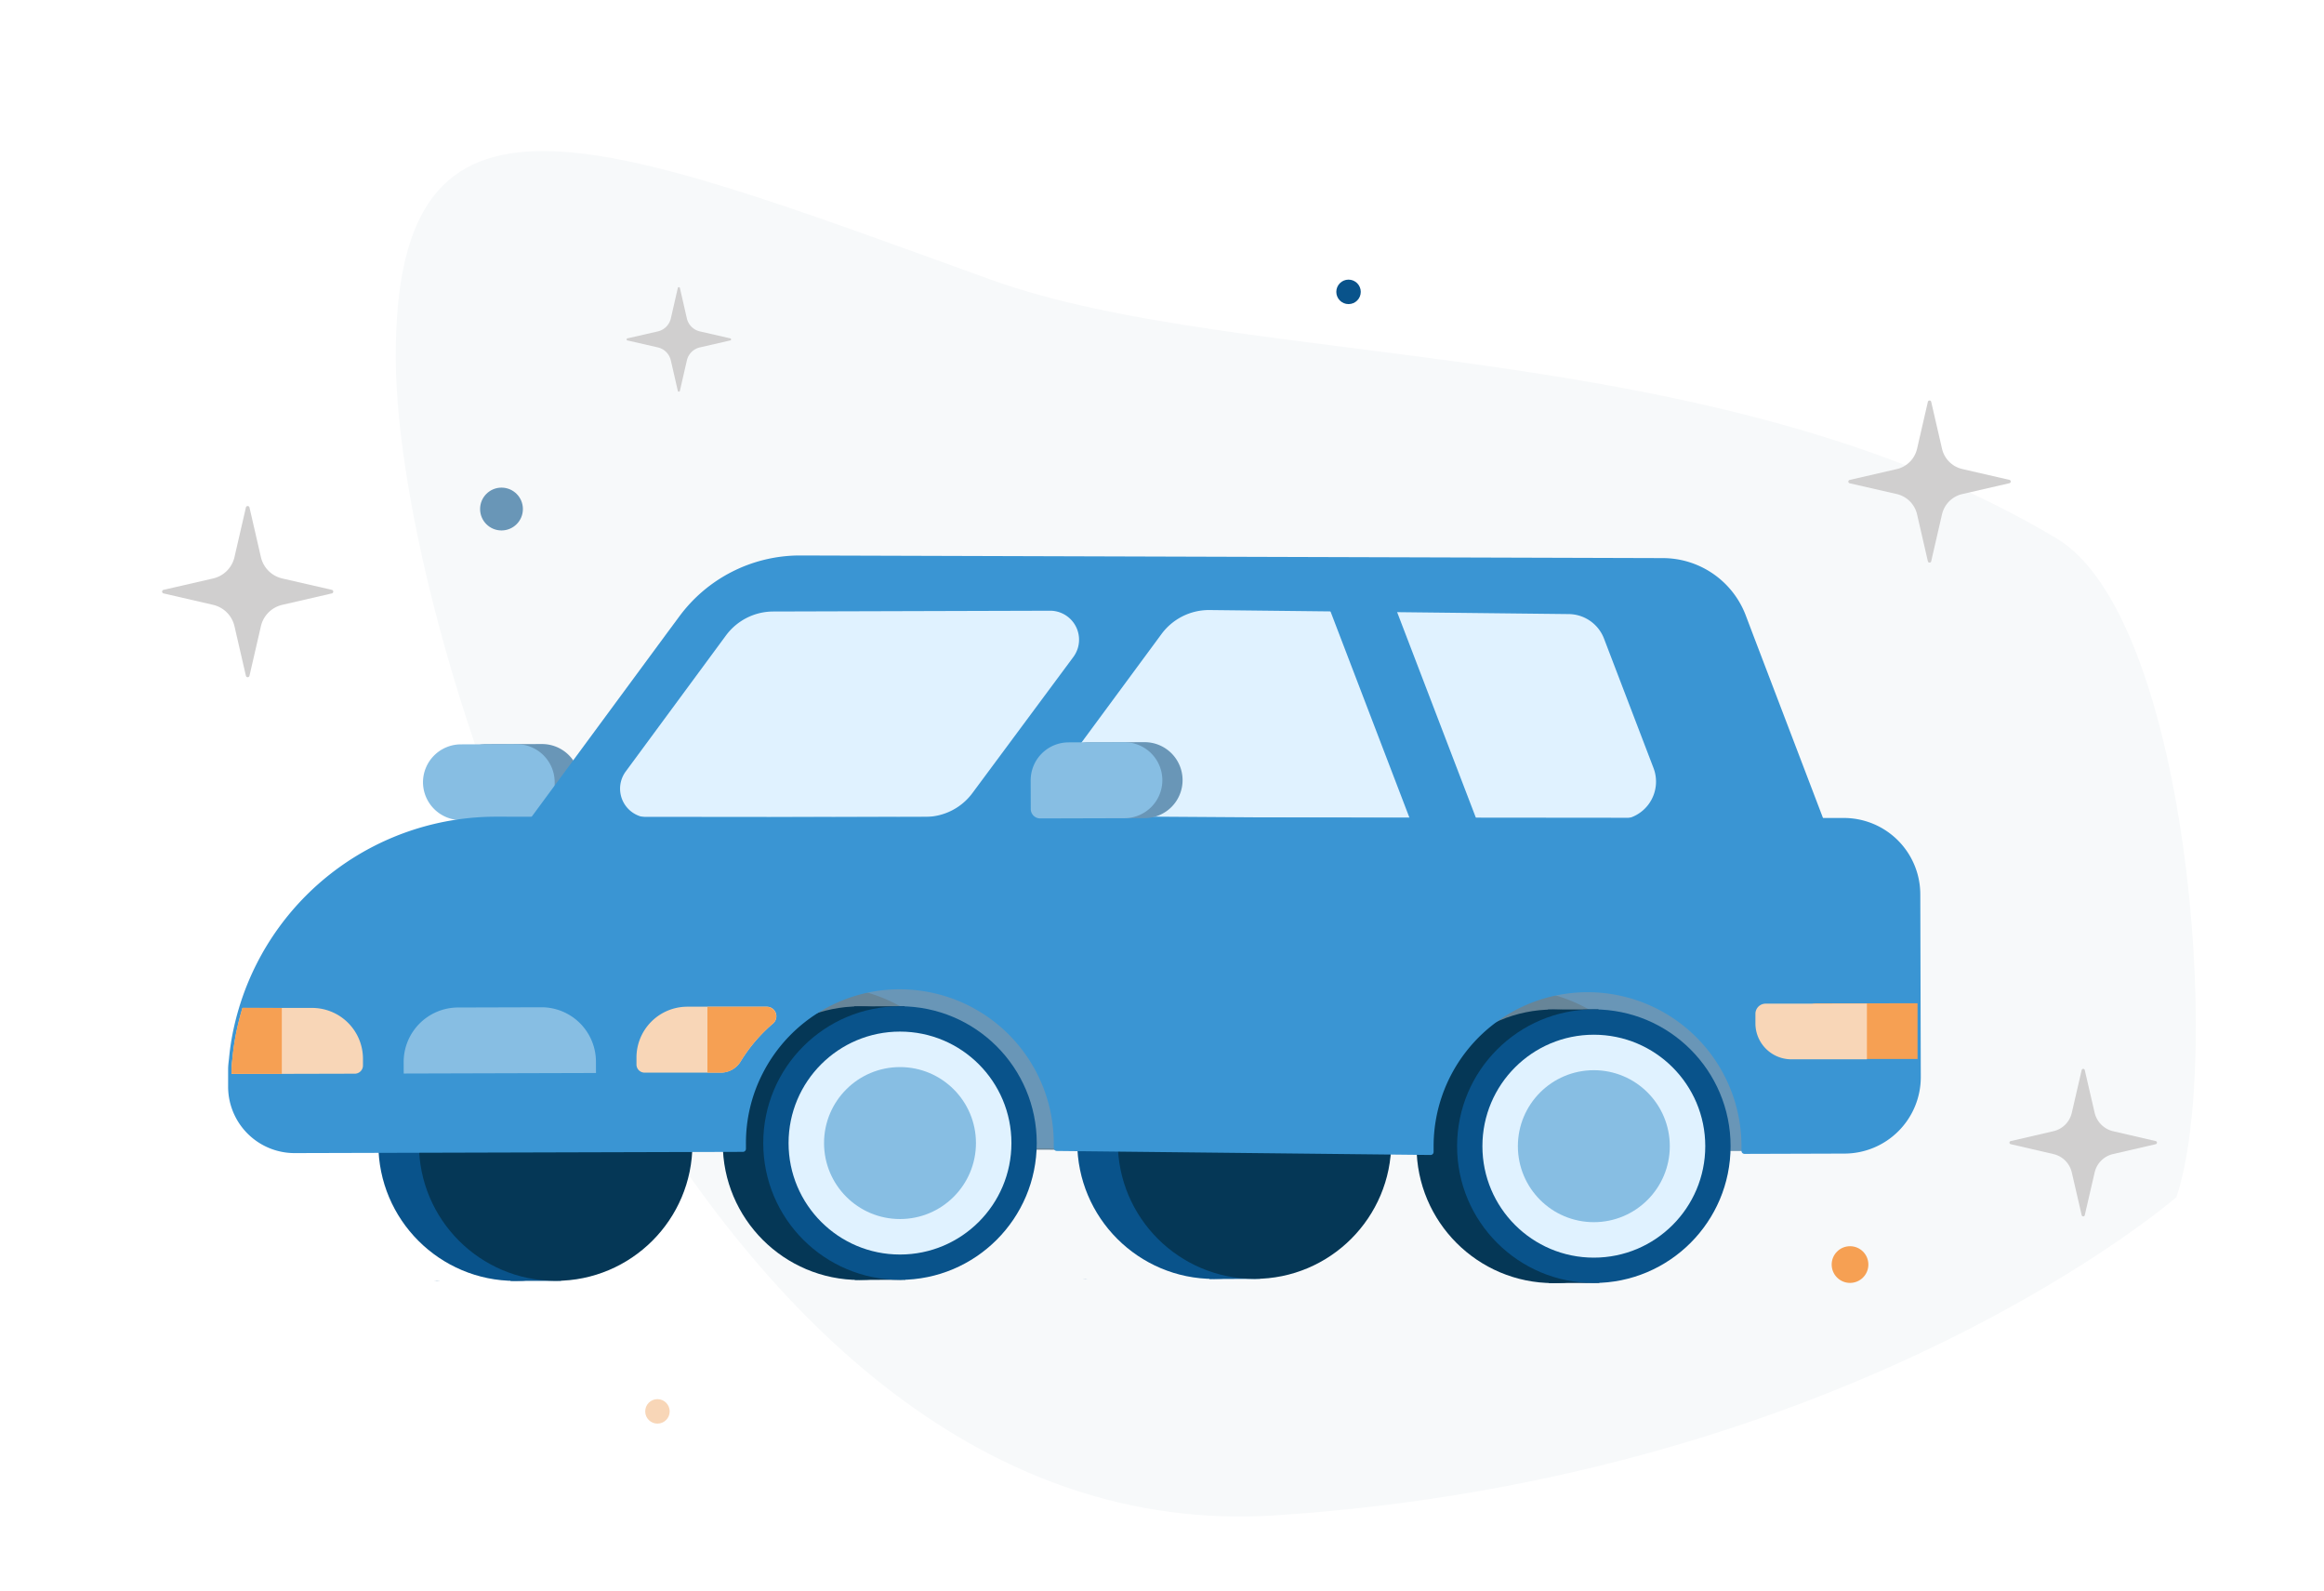 <svg xmlns="http://www.w3.org/2000/svg" viewBox="0 0 380 260"><defs><style>.cls-1{fill:#f7f9fa;}.cls-2{fill:#f8d6b7;}.cls-3{fill:#f6a053;}.cls-4{fill:#6996b7;}.cls-5{fill:#87bee3;}.cls-6{fill:#09538b;}.cls-7{fill:#053756;}.cls-11,.cls-8{fill:#3a95d3;}.cls-9{fill:#e0f2ff;}.cls-10{fill:#678598;}.cls-11{stroke:#3a95d3;stroke-linejoin:round;}.cls-12{fill:#d0cfcf;}</style></defs><g id="Layer_2" data-name="Layer 2"><path class="cls-1" d="M355.87,195.69C363.46,173,357.64,100.74,336.26,88,280.05,54.41,203.5,60.71,161.94,45.69,97.3,22.32,64.58,8.8,64.71,58.5S113.82,253.86,208.5,247.71,355.87,195.69,355.87,195.69Z"/><circle class="cls-2" cx="107.5" cy="230.71" r="2"/><circle class="cls-3" cx="302.5" cy="206.71" r="3"/></g><g id="Layer_1" data-name="Layer 1"><path class="cls-4" d="M74.86,121.61H88.62a6.21,6.21,0,0,1,6.21,6.21v0A6.21,6.21,0,0,1,88.62,134H79.51a6.21,6.21,0,0,1-6.21-6.21v-4.66a1.55,1.55,0,0,1,1.55-1.55Z" transform="translate(168.49 255.4) rotate(179.84)"/><path class="cls-5" d="M70.72,121.62H84.48a6.21,6.21,0,0,1,6.21,6.21v0A6.21,6.21,0,0,1,84.48,134H75.37a6.21,6.21,0,0,1-6.21-6.21v-4.66a1.55,1.55,0,0,1,1.55-1.55Z" transform="translate(160.21 255.44) rotate(179.84)"/><circle class="cls-6" cx="84.23" cy="187.02" r="22.36"/><rect class="cls-6" x="83.41" y="164.66" width="8.28" height="44.71" transform="translate(-0.52 0.25) rotate(-0.16)"/><circle class="cls-7" cx="90.86" cy="187.01" r="22.36"/><circle class="cls-6" cx="198.5" cy="186.7" r="22.36"/><rect class="cls-6" x="197.68" y="164.34" width="8.28" height="44.71" transform="translate(-0.52 0.57) rotate(-0.16)"/><circle class="cls-7" cx="205.13" cy="186.69" r="22.36"/><path class="cls-6" d="M64.42,209.44h-.83v0C63.87,209.43,64.14,209.44,64.42,209.44Z"/><path class="cls-6" d="M71.88,209.39v0h-.83C71.33,209.42,71.6,209.41,71.88,209.39Z"/><path class="cls-6" d="M170.41,209.14h-.83v0Z"/><path class="cls-6" d="M177.87,209.09v0H177C177.32,209.12,177.59,209.11,177.87,209.09Z"/><path class="cls-6" d="M71.75,164.7V166a21.79,21.79,0,0,0-4.14-1,22.62,22.62,0,0,1,3.31-.26Z"/><path class="cls-6" d="M71.75,164.73V166a21.79,21.79,0,0,0-4.14-1,22.62,22.62,0,0,1,3.31-.26C71.2,164.7,71.48,164.71,71.75,164.73Z"/><path class="cls-8" d="M298.29,134.26,86.57,134l.2-.27,22.28-30.23,2-2.7a24.52,24.52,0,0,1,19.68-10l141.12.43a14.52,14.52,0,0,1,13.58,9.31l1.24,3.27L298.19,134Z"/><path class="cls-9" d="M175.5,107.4,159,129.64a9.61,9.61,0,0,1-7.71,3.89l-45.14.13a4.74,4.74,0,0,1-3.83-7.56l16.38-22.22a9.63,9.63,0,0,1,7.73-3.92l45.25-.13A4.74,4.74,0,0,1,175.5,107.4Z"/><path class="cls-9" d="M264.57,134l-87.21-.58a4.74,4.74,0,0,1-3.83-7.56l16.39-22.22a9.65,9.65,0,0,1,7.73-3.92l58.79.66a6.24,6.24,0,0,1,5.83,4l8.1,21.17A6.23,6.23,0,0,1,264.57,134Z"/><path class="cls-8" d="M242.14,136.9l-10.86,0a12.13,12.13,0,0,0-.73-3l-13.4-35,10.85,0,13.41,35A12.7,12.7,0,0,1,242.14,136.9Z"/><polygon class="cls-10" points="288.69 161.61 92.44 161.33 92.52 187.83 288.76 188.11 288.69 161.61"/><path class="cls-4" d="M301.07,146.3l.08,29.72a12.06,12.06,0,0,1-12,12.09l-16.32,0c0-.27,0-.55,0-.83a25.67,25.67,0,0,0-51.34.15c0,.27,0,.55,0,.83l-61.11-.66c0-.27,0-.56,0-.83A25.67,25.67,0,0,0,140.88,162a26.46,26.46,0,0,0-6.21-.74A25.68,25.68,0,0,0,109.07,187c0,.28,0,.56,0,.83l-60.8.17a10.37,10.37,0,0,1-10.45-10.23c0-1,0-2,.08-3A43.38,43.38,0,0,1,81.11,134l207.88.24A12.06,12.06,0,0,1,301.07,146.3Z"/><circle class="cls-7" cx="140.54" cy="186.87" r="22.36"/><rect class="cls-7" x="139.71" y="164.5" width="8.28" height="44.71" transform="translate(-0.52 0.4) rotate(-0.16)"/><circle class="cls-6" cx="147.16" cy="186.85" r="22.36"/><circle class="cls-9" cx="147.16" cy="186.85" r="18.22"/><circle class="cls-5" cx="147.16" cy="186.85" r="12.42"/><circle class="cls-7" cx="253.98" cy="187.38" r="22.36"/><rect class="cls-7" x="253.16" y="165.01" width="8.28" height="44.71" transform="translate(-0.52 0.72) rotate(-0.16)"/><circle class="cls-6" cx="260.61" cy="187.36" r="22.36"/><circle class="cls-9" cx="260.61" cy="187.36" r="18.22"/><circle class="cls-5" cx="260.61" cy="187.36" r="12.42"/><path class="cls-11" d="M313.49,146.26l.08,29.73a12,12,0,0,1-12,12.08l-16.32.05c0-.28,0-.56,0-.83a25.67,25.67,0,0,0-25.74-25.6,26,26,0,0,0-6.21.78,25.68,25.68,0,0,0-19.39,25c0,.28,0,.56,0,.83l-61.11-.66c0-.27,0-.55,0-.82a25.67,25.67,0,0,0-25.74-25.6,25.39,25.39,0,0,0-12.61,3.35,25.7,25.7,0,0,0-10.25,10.79,25.38,25.38,0,0,0-2.73,11.6c0,.27,0,.55,0,.83l-73.22.2a10.37,10.37,0,0,1-10.45-10.23c0-.72,0-1.44,0-2.16,0-.27,0-.55,0-.83,0-.55.08-1.11.14-1.65a40.51,40.51,0,0,1,.78-5c.25-1.13.54-2.23.87-3.32.08-.28.17-.55.26-.83A43.41,43.41,0,0,1,81.11,134l220.3.21A12,12,0,0,1,313.49,146.26Z"/><path class="cls-2" d="M59.35,173.07v1.11A1.34,1.34,0,0,1,58,175.51l-20.14.05c0-.27,0-.55,0-.83,0-.55.08-1.11.14-1.65a40.51,40.51,0,0,1,.78-5c.25-1.13.54-2.23.87-3.32l11.29,0A8.32,8.32,0,0,1,59.35,173.07Z"/><path class="cls-2" d="M126.41,167.3a25.82,25.82,0,0,0-5.3,6.2,3.8,3.8,0,0,1-3.2,1.84l-12.51,0a1.33,1.33,0,0,1-1.33-1.32v-1.11a8.32,8.32,0,0,1,8.3-8.35l13,0A1.56,1.56,0,0,1,126.41,167.3Z"/><path class="cls-3" d="M126.41,167.3a25.82,25.82,0,0,0-5.3,6.2,3.79,3.79,0,0,1-3.2,1.84h-2.24l0-10.76,9.75,0A1.56,1.56,0,0,1,126.41,167.3Z"/><path class="cls-3" d="M313.54,164l0,9.11-12.33,0a5.89,5.89,0,0,1-5.9-5.87v-1.55a1.67,1.67,0,0,1,1.66-1.68Z"/><path class="cls-2" d="M305.26,164.05l0,9.11-12.33,0a5.88,5.88,0,0,1-5.9-5.86v-1.56a1.67,1.67,0,0,1,1.66-1.68Z"/><path class="cls-4" d="M178.05,121.33h9.11a6.21,6.21,0,0,1,6.21,6.21v0a6.21,6.21,0,0,1-6.21,6.21H173.39a1.55,1.55,0,0,1-1.55-1.55v-4.66A6.21,6.21,0,0,1,178.05,121.33Z" transform="translate(-0.36 0.51) rotate(-0.16)"/><path class="cls-5" d="M174.74,121.34h9.11a6.21,6.21,0,0,1,6.21,6.21v0a6.21,6.21,0,0,1-6.21,6.21H170.08a1.55,1.55,0,0,1-1.55-1.55v-4.66A6.21,6.21,0,0,1,174.74,121.34Z" transform="translate(-0.36 0.5) rotate(-0.16)"/><path class="cls-5" d="M74.88,164.67H88.53a8.91,8.91,0,0,1,8.91,8.91v1.86a0,0,0,0,1,0,0H66a0,0,0,0,1,0,0v-1.86A8.91,8.91,0,0,1,74.88,164.67Z" transform="translate(-0.48 0.23) rotate(-0.16)"/><path class="cls-3" d="M46.08,164.77l0,10.77-8.22,0c0-.27,0-.55,0-.83,0-.55.08-1.11.14-1.65a40.51,40.51,0,0,1,.78-5c.25-1.13.54-2.23.87-3.32Z"/><path class="cls-12" d="M315.77,65.67l1.77,7.68a4.43,4.43,0,0,0,3.32,3.32l7.69,1.77a.28.28,0,0,1,0,.55l-7.69,1.77a4.43,4.43,0,0,0-3.32,3.31l-1.77,7.69a.28.28,0,0,1-.54,0l-1.77-7.69a4.43,4.43,0,0,0-3.32-3.31L302.45,79a.28.28,0,0,1,0-.55l7.69-1.77a4.43,4.43,0,0,0,3.32-3.32l1.77-7.68A.28.28,0,0,1,315.77,65.67Z"/><path class="cls-12" d="M40.79,82.94l1.87,8.12a4.66,4.66,0,0,0,3.5,3.5l8.11,1.86a.3.3,0,0,1,0,.58l-8.11,1.87a4.66,4.66,0,0,0-3.5,3.5l-1.87,8.11a.3.3,0,0,1-.58,0l-1.87-8.11a4.66,4.66,0,0,0-3.5-3.5L26.73,97a.3.3,0,0,1,0-.58l8.11-1.86a4.66,4.66,0,0,0,3.5-3.5l1.87-8.12A.3.3,0,0,1,40.79,82.94Z"/><path class="cls-12" d="M340.88,174.91l1.62,7a4.06,4.06,0,0,0,3,3l7,1.62a.26.26,0,0,1,0,.5l-7,1.62a4,4,0,0,0-3,3l-1.62,7a.26.26,0,0,1-.5,0l-1.62-7a4,4,0,0,0-3-3l-7-1.62a.26.26,0,0,1,0-.5l7-1.62a4,4,0,0,0,3-3l1.62-7A.26.26,0,0,1,340.88,174.91Z"/><path class="cls-12" d="M111.18,47.12l1.13,4.93a2.83,2.83,0,0,0,2.12,2.12l4.93,1.13a.18.18,0,0,1,0,.36l-4.93,1.13a2.83,2.83,0,0,0-2.12,2.13l-1.13,4.92a.18.18,0,0,1-.36,0l-1.13-4.92a2.83,2.83,0,0,0-2.12-2.13l-4.93-1.13a.18.18,0,0,1,0-.36l4.93-1.13a2.83,2.83,0,0,0,2.12-2.12l1.13-4.93A.18.18,0,0,1,111.18,47.12Z"/><circle class="cls-6" cx="220.5" cy="47.71" r="2"/><circle class="cls-4" cx="82" cy="83.21" r="3.5"/></g></svg>